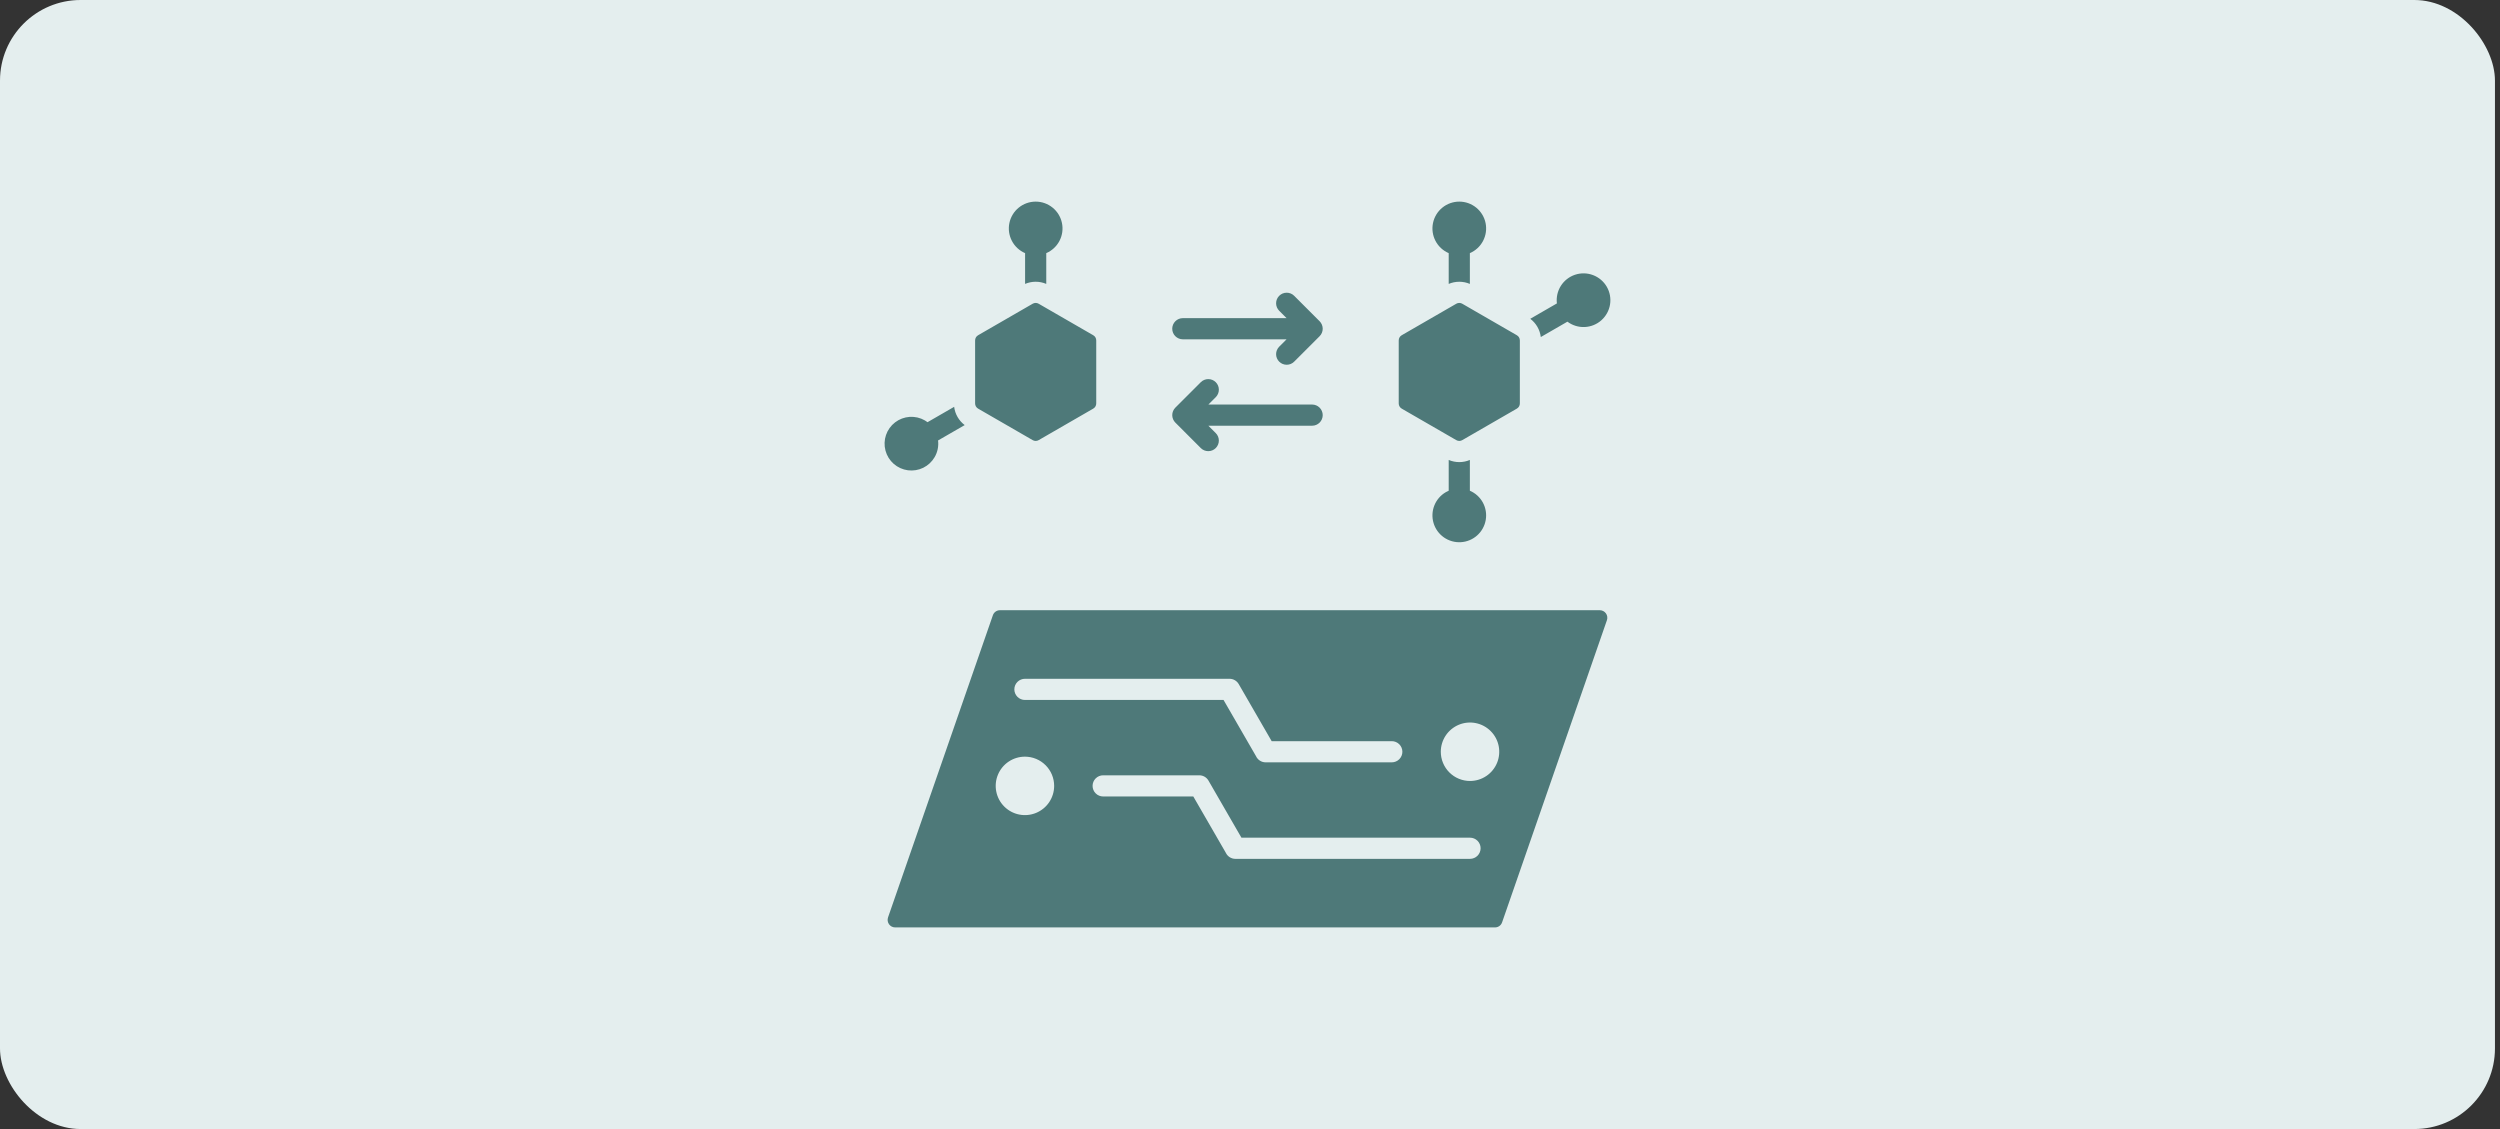 <svg xmlns="http://www.w3.org/2000/svg" fill="none" viewBox="0 0 248 112" height="112" width="248">
<rect x="0" y="0" width="248" height="112" fill="#333333" stroke="none"/>
<rect fill="#E4EEEE" rx="8" height="112" width="247.5"></rect>
<path fill="#4E7979" d="M88.803 92H148.299C148.455 92.002 148.608 91.954 148.735 91.863C148.863 91.773 148.958 91.644 149.008 91.496L159.405 61.529C159.445 61.416 159.457 61.295 159.44 61.177C159.423 61.058 159.378 60.945 159.309 60.848C159.239 60.75 159.147 60.671 159.041 60.616C158.934 60.561 158.816 60.533 158.697 60.533H99.2C99.044 60.532 98.891 60.58 98.764 60.67C98.637 60.761 98.541 60.889 98.492 61.038L88.094 91.004C88.055 91.117 88.043 91.238 88.059 91.357C88.076 91.475 88.121 91.588 88.191 91.686C88.26 91.783 88.352 91.863 88.459 91.918C88.565 91.972 88.683 92 88.803 92ZM144.461 30.132L139.053 33.254C138.961 33.305 138.885 33.381 138.832 33.472C138.779 33.564 138.752 33.668 138.753 33.773V40.017C138.752 40.123 138.779 40.227 138.832 40.318C138.885 40.41 138.961 40.485 139.053 40.537L144.461 43.659C144.552 43.713 144.655 43.741 144.761 43.741C144.867 43.741 144.97 43.713 145.061 43.659L150.469 40.537C150.561 40.485 150.637 40.41 150.69 40.318C150.743 40.227 150.77 40.123 150.769 40.017V33.773C150.77 33.668 150.743 33.564 150.69 33.472C150.637 33.381 150.561 33.305 150.469 33.254L145.061 30.132C144.97 30.078 144.867 30.049 144.761 30.049C144.655 30.049 144.552 30.078 144.461 30.132ZM143.711 48.68V45.627C144.043 45.768 144.4 45.841 144.761 45.841C145.122 45.841 145.479 45.768 145.811 45.627V48.68C146.362 48.916 146.817 49.332 147.103 49.859C147.388 50.387 147.487 50.995 147.384 51.586C147.281 52.176 146.981 52.715 146.534 53.114C146.086 53.514 145.517 53.75 144.918 53.785C144.32 53.821 143.727 53.653 143.235 53.31C142.744 52.966 142.383 52.467 142.21 51.892C142.038 51.318 142.065 50.702 142.286 50.145C142.507 49.587 142.91 49.121 143.429 48.821C143.521 48.769 143.614 48.721 143.711 48.68L143.711 48.68ZM144.761 20C144.148 20 143.553 20.212 143.078 20.6C142.603 20.987 142.276 21.527 142.153 22.128C142.029 22.728 142.117 23.353 142.401 23.897C142.685 24.44 143.148 24.869 143.711 25.111V28.164C144.043 28.022 144.4 27.95 144.761 27.95C145.122 27.95 145.479 28.022 145.811 28.164V25.111C146.375 24.869 146.837 24.44 147.121 23.896C147.405 23.353 147.493 22.728 147.37 22.127C147.246 21.527 146.919 20.987 146.444 20.599C145.969 20.212 145.374 20 144.761 20V20ZM159.393 28.448C159.086 27.917 158.605 27.508 158.031 27.291C157.458 27.073 156.827 27.06 156.245 27.254C155.663 27.448 155.165 27.838 154.837 28.356C154.509 28.874 154.37 29.49 154.443 30.099L151.803 31.624C152.09 31.84 152.33 32.112 152.51 32.423C152.689 32.734 152.804 33.078 152.848 33.434L155.488 31.91C155.979 32.278 156.582 32.466 157.195 32.441C157.809 32.416 158.394 32.18 158.853 31.773C159.313 31.365 159.617 30.812 159.716 30.206C159.814 29.601 159.7 28.98 159.393 28.448H159.393ZM119.871 40.131H130.163C130.442 40.131 130.709 40.242 130.906 40.439C131.102 40.636 131.213 40.903 131.213 41.181C131.213 41.459 131.102 41.727 130.906 41.923C130.709 42.12 130.442 42.231 130.163 42.231H119.871L120.603 42.963C120.8 43.16 120.91 43.427 120.91 43.705C120.91 43.984 120.8 44.251 120.603 44.448C120.406 44.645 120.139 44.755 119.86 44.755C119.582 44.755 119.315 44.645 119.118 44.448L116.595 41.923C116.497 41.826 116.42 41.71 116.367 41.583C116.314 41.455 116.287 41.319 116.287 41.181C116.287 41.043 116.314 40.906 116.367 40.779C116.42 40.652 116.497 40.536 116.595 40.438L119.119 37.914C119.316 37.717 119.583 37.607 119.861 37.607C120.14 37.607 120.407 37.717 120.604 37.914C120.801 38.111 120.911 38.378 120.911 38.657C120.911 38.935 120.801 39.202 120.604 39.399L119.872 40.131H119.871ZM127.628 33.66H117.336C117.058 33.66 116.791 33.549 116.594 33.352C116.397 33.156 116.286 32.889 116.286 32.61C116.286 32.332 116.397 32.065 116.594 31.868C116.791 31.671 117.058 31.56 117.336 31.56H127.628L126.897 30.828C126.7 30.631 126.589 30.364 126.589 30.086C126.589 29.807 126.7 29.54 126.897 29.343C127.094 29.146 127.361 29.036 127.639 29.036C127.918 29.036 128.185 29.146 128.382 29.343L130.906 31.867C131.003 31.965 131.081 32.081 131.133 32.208C131.186 32.336 131.213 32.472 131.213 32.61C131.213 32.748 131.186 32.884 131.133 33.012C131.081 33.139 131.003 33.255 130.906 33.352L128.382 35.876C128.284 35.974 128.168 36.051 128.041 36.104C127.914 36.157 127.777 36.184 127.639 36.184C127.501 36.184 127.365 36.157 127.237 36.104C127.11 36.051 126.994 35.974 126.897 35.876C126.799 35.779 126.722 35.663 126.669 35.536C126.616 35.408 126.589 35.272 126.589 35.134C126.589 34.996 126.616 34.859 126.669 34.732C126.722 34.605 126.799 34.489 126.897 34.391L127.628 33.66V33.66ZM92.719 45.343C93.008 44.844 93.126 44.265 93.056 43.693L95.698 42.168C95.411 41.952 95.171 41.68 94.991 41.369C94.811 41.058 94.696 40.714 94.652 40.357L92.011 41.881C91.926 41.818 91.837 41.759 91.744 41.705C91.288 41.442 90.764 41.32 90.239 41.354C89.713 41.389 89.21 41.578 88.792 41.899C88.374 42.22 88.061 42.657 87.891 43.156C87.722 43.655 87.704 44.192 87.841 44.701C87.977 45.21 88.261 45.667 88.657 46.014C89.053 46.361 89.543 46.583 90.066 46.652C90.588 46.721 91.119 46.633 91.591 46.4C92.063 46.167 92.456 45.799 92.719 45.343H92.719ZM101.689 28.164V25.111C101.125 24.869 100.663 24.44 100.379 23.896C100.095 23.353 100.007 22.728 100.13 22.128C100.254 21.527 100.581 20.987 101.056 20.6C101.531 20.212 102.126 20 102.739 20C103.352 20 103.947 20.212 104.422 20.6C104.897 20.987 105.224 21.527 105.347 22.128C105.471 22.728 105.383 23.353 105.099 23.896C104.815 24.44 104.352 24.869 103.789 25.111V28.164C103.457 28.022 103.1 27.949 102.739 27.949C102.378 27.949 102.021 28.022 101.689 28.164ZM102.439 30.132L97.031 33.254C96.939 33.305 96.862 33.381 96.81 33.472C96.757 33.564 96.73 33.668 96.731 33.773V40.017C96.73 40.123 96.757 40.227 96.81 40.318C96.862 40.41 96.939 40.485 97.031 40.537L102.439 43.659C102.53 43.713 102.633 43.741 102.739 43.741C102.845 43.741 102.948 43.713 103.039 43.659L108.447 40.537C108.539 40.485 108.615 40.41 108.668 40.318C108.721 40.227 108.748 40.123 108.747 40.017V33.773C108.748 33.668 108.721 33.564 108.668 33.472C108.615 33.381 108.539 33.305 108.447 33.254L103.039 30.132C102.948 30.078 102.845 30.049 102.739 30.049C102.633 30.049 102.53 30.078 102.439 30.132ZM145.826 83.098C146.105 83.098 146.372 83.208 146.569 83.405C146.765 83.602 146.876 83.869 146.876 84.148C146.876 84.426 146.765 84.693 146.569 84.89C146.372 85.087 146.105 85.198 145.826 85.198H122.55C122.348 85.198 122.151 85.14 121.982 85.031C121.813 84.922 121.678 84.767 121.594 84.584L118.375 79.01H109.434C109.155 79.01 108.888 78.899 108.691 78.702C108.494 78.505 108.384 78.238 108.384 77.96C108.384 77.681 108.494 77.414 108.691 77.218C108.888 77.021 109.155 76.91 109.434 76.91H118.976C119.16 76.911 119.341 76.96 119.5 77.053C119.659 77.146 119.791 77.279 119.883 77.439L123.15 83.098H145.826ZM104.572 77.96C104.572 78.533 104.402 79.094 104.084 79.571C103.765 80.047 103.313 80.419 102.783 80.638C102.253 80.858 101.67 80.915 101.108 80.803C100.545 80.692 100.029 80.415 99.623 80.01C99.218 79.605 98.942 79.088 98.83 78.525C98.718 77.963 98.775 77.38 98.995 76.851C99.214 76.321 99.586 75.868 100.063 75.549C100.539 75.231 101.1 75.061 101.673 75.061C102.054 75.061 102.431 75.136 102.783 75.282C103.135 75.427 103.454 75.641 103.723 75.91C103.993 76.179 104.206 76.499 104.352 76.85C104.497 77.202 104.572 77.579 104.572 77.96ZM138.066 73.524C138.344 73.524 138.611 73.635 138.808 73.831C139.005 74.028 139.116 74.295 139.116 74.574C139.116 74.852 139.005 75.119 138.808 75.316C138.611 75.513 138.344 75.624 138.066 75.624H125.55C125.348 75.624 125.151 75.566 124.982 75.457C124.813 75.349 124.678 75.193 124.595 75.01L121.376 69.436H101.673C101.395 69.436 101.128 69.325 100.931 69.128C100.734 68.931 100.623 68.664 100.623 68.386C100.623 68.107 100.734 67.84 100.931 67.643C101.128 67.446 101.395 67.336 101.673 67.336H121.976C122.16 67.336 122.341 67.386 122.5 67.479C122.66 67.572 122.791 67.705 122.883 67.865L126.15 73.524H138.066ZM142.927 74.574C142.927 74.001 143.097 73.44 143.415 72.963C143.734 72.486 144.187 72.115 144.716 71.895C145.246 71.676 145.829 71.618 146.392 71.73C146.954 71.842 147.471 72.118 147.876 72.524C148.282 72.929 148.558 73.446 148.67 74.008C148.781 74.57 148.724 75.153 148.505 75.683C148.285 76.213 147.914 76.666 147.437 76.984C146.96 77.303 146.399 77.473 145.826 77.473C145.445 77.473 145.068 77.398 144.717 77.252C144.365 77.107 144.045 76.893 143.776 76.624C143.507 76.355 143.293 76.035 143.148 75.683C143.002 75.332 142.927 74.955 142.927 74.574Z" clip-rule="evenodd" fill-rule="evenodd"></path>
</svg>
